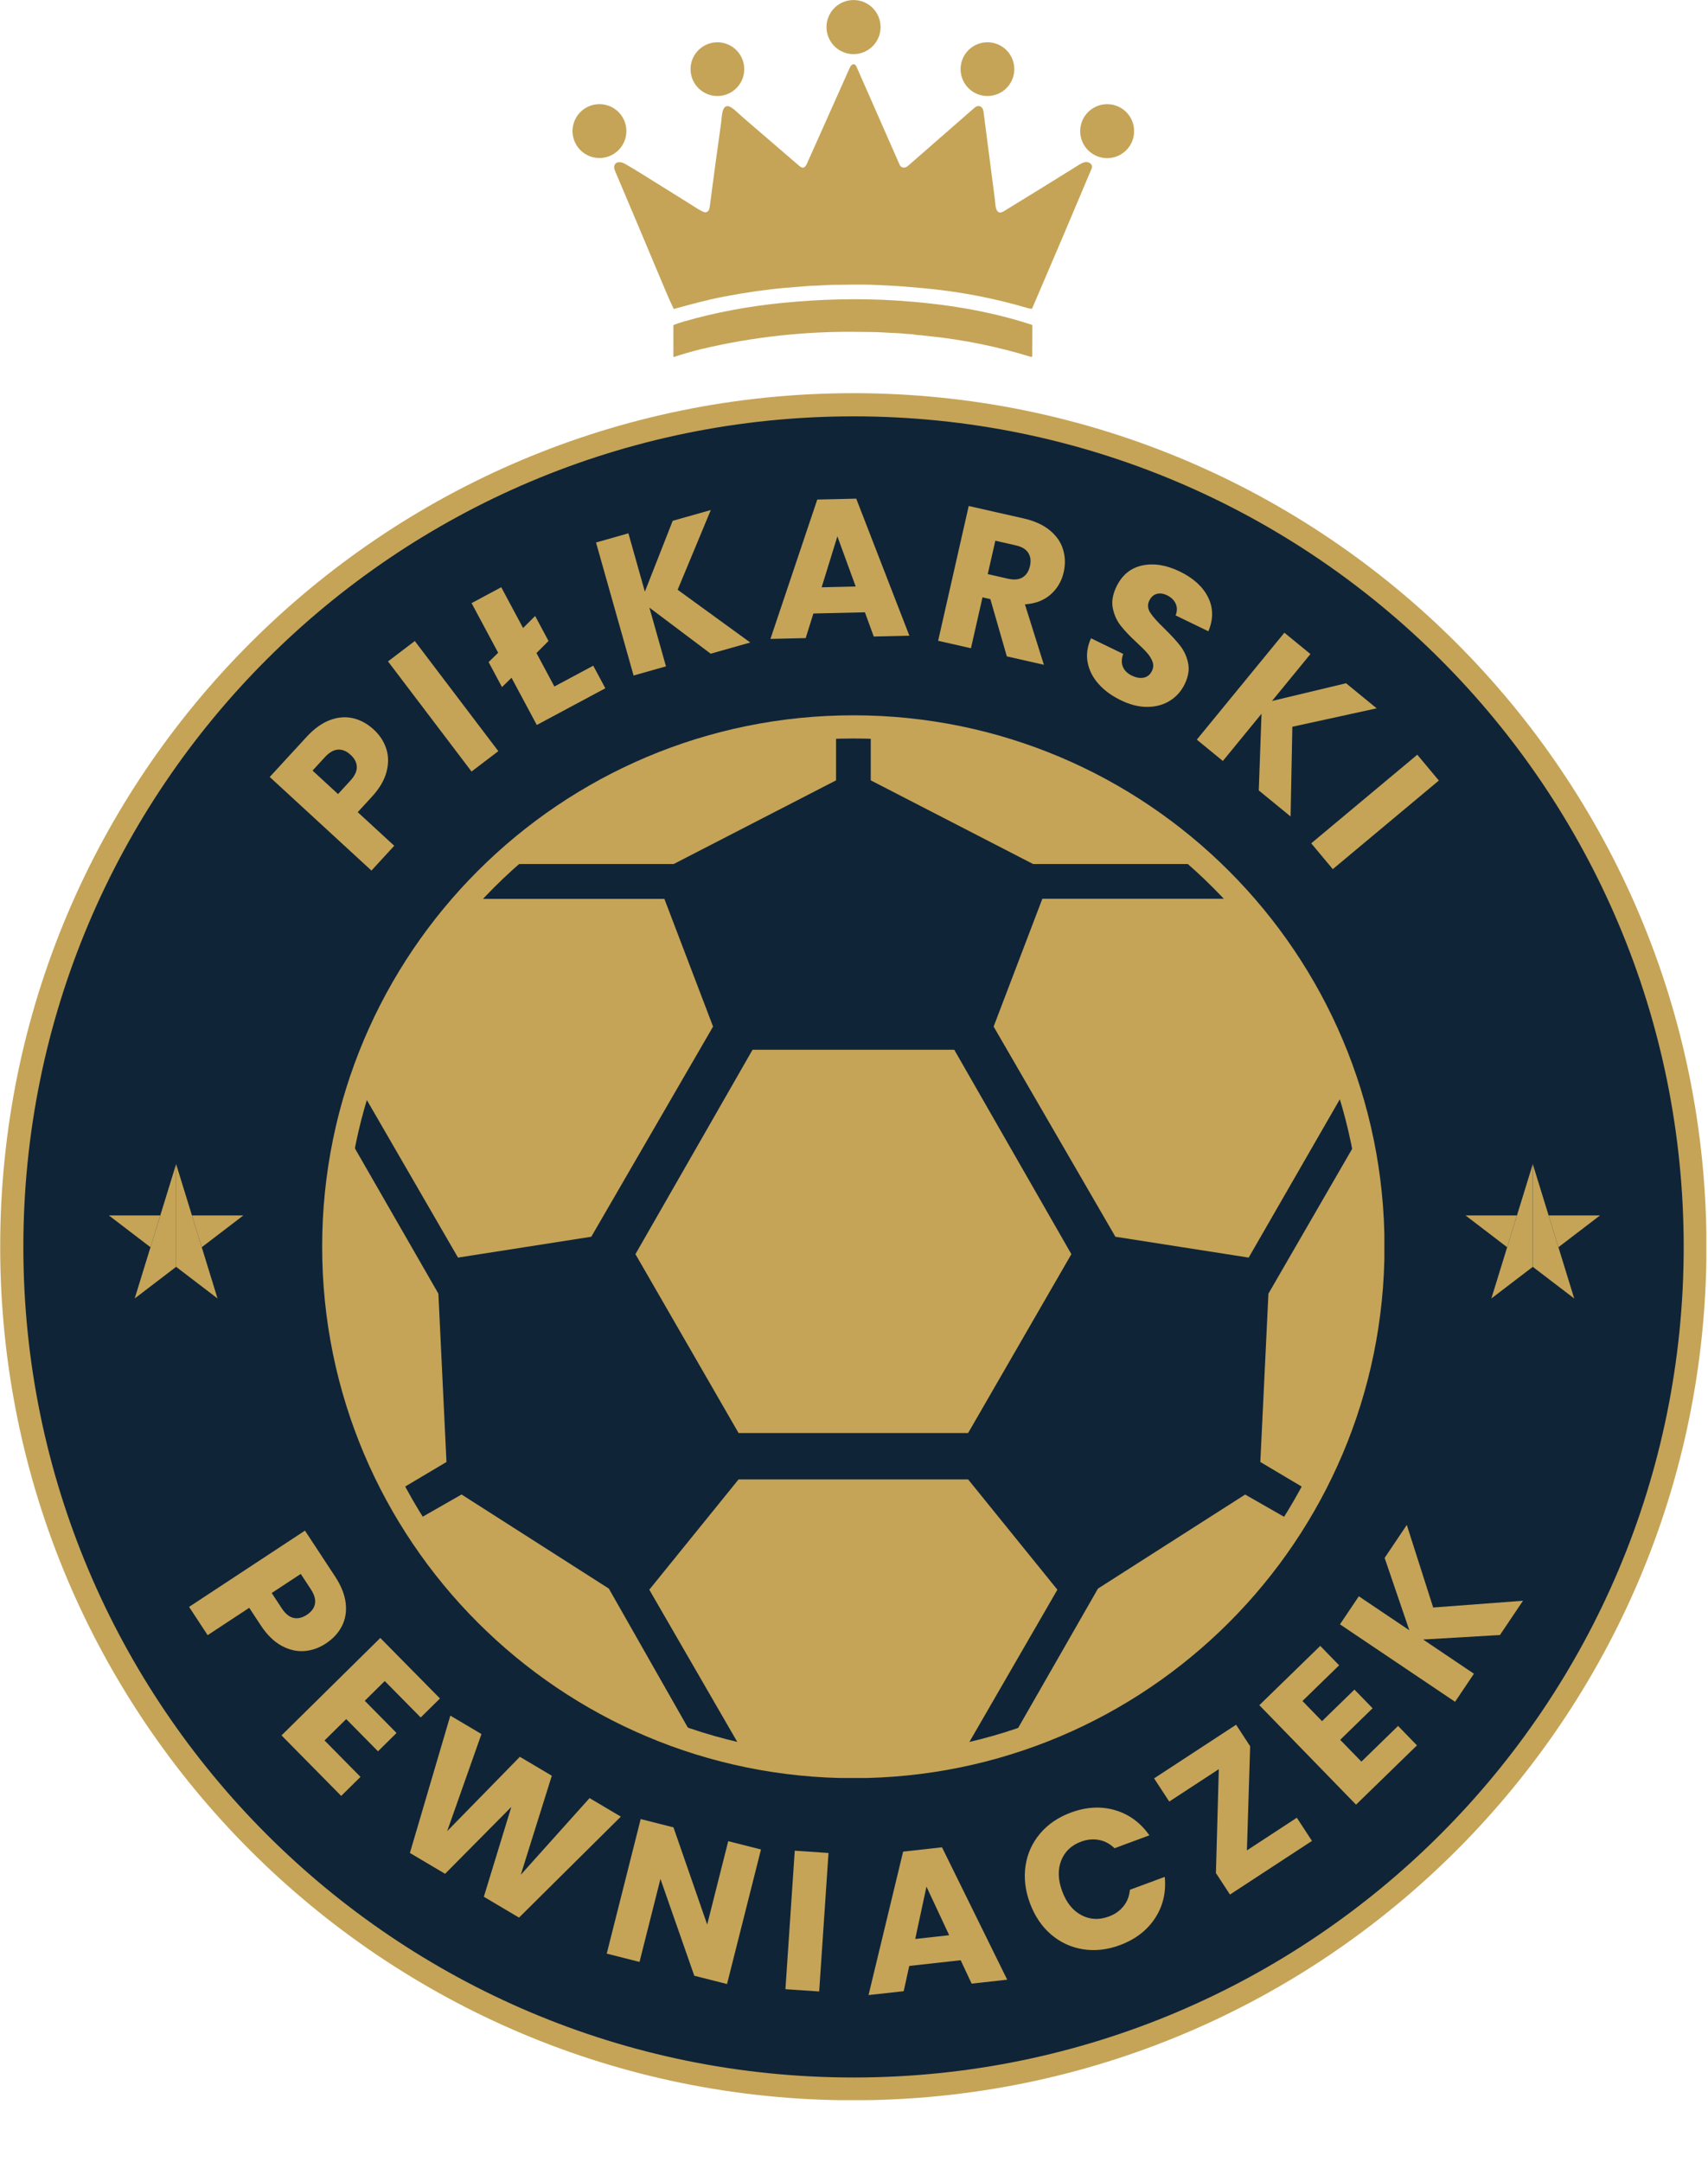<svg xmlns="http://www.w3.org/2000/svg" xmlns:xlink="http://www.w3.org/1999/xlink" width="1180" viewBox="0 0 884.88 1119.75" height="1493" preserveAspectRatio="xMidYMid meet"><defs><g></g><clipPath id="3fac04ffb5"><path d="M 3.449 207.039 L 880.75 207.039 L 880.75 1084.344 L 3.449 1084.344 Z M 3.449 207.039 " clip-rule="nonzero"></path></clipPath><clipPath id="91af259cf0"><path d="M 442.098 207.039 C 199.84 207.039 3.449 403.43 3.449 645.691 C 3.449 887.949 199.84 1084.344 442.098 1084.344 C 684.359 1084.344 880.75 887.949 880.75 645.691 C 880.75 403.43 684.359 207.039 442.098 207.039 Z M 442.098 207.039 " clip-rule="nonzero"></path></clipPath><clipPath id="c7548cdf08"><path d="M 0.039 203.629 L 884.09 203.629 L 884.09 1087.684 L 0.039 1087.684 Z M 0.039 203.629 " clip-rule="nonzero"></path></clipPath><clipPath id="2da1255d0c"><path d="M 442.094 203.629 C 197.953 203.629 0.039 401.543 0.039 645.684 C 0.039 889.824 197.953 1087.742 442.094 1087.742 C 686.234 1087.742 884.148 889.824 884.148 645.684 C 884.148 401.543 686.234 203.629 442.094 203.629 Z M 442.094 203.629 " clip-rule="nonzero"></path></clipPath><clipPath id="93541af93b"><path d="M 166.867 370.461 L 717.246 370.461 L 717.246 920.836 L 166.867 920.836 Z M 166.867 370.461 " clip-rule="nonzero"></path></clipPath><clipPath id="0f12f3658a"><path d="M 442.098 370.461 C 290.094 370.461 166.867 493.684 166.867 645.688 C 166.867 797.695 290.094 920.918 442.098 920.918 C 594.102 920.918 717.328 797.695 717.328 645.688 C 717.328 493.684 594.102 370.461 442.098 370.461 Z M 442.098 370.461 " clip-rule="nonzero"></path></clipPath><clipPath id="138327049a"><path d="M 296.598 53 L 325 53 L 325 82 L 296.598 82 Z M 296.598 53 " clip-rule="nonzero"></path></clipPath><clipPath id="f280d20dec"><path d="M 559 53 L 587.535 53 L 587.535 82 L 559 82 Z M 559 53 " clip-rule="nonzero"></path></clipPath><clipPath id="8c427ba3b2"><path d="M 56.363 629 L 83 629 L 83 646 L 56.363 646 Z M 56.363 629 " clip-rule="nonzero"></path></clipPath><clipPath id="e0498e0cff"><path d="M 69 602.84 L 92 602.84 L 92 672.574 L 69 672.574 Z M 69 602.84 " clip-rule="nonzero"></path></clipPath><clipPath id="7fc597328e"><path d="M 99 629 L 126.098 629 L 126.098 646 L 99 646 Z M 99 629 " clip-rule="nonzero"></path></clipPath><clipPath id="b73c153c9d"><path d="M 91 602.84 L 113 602.84 L 113 672.574 L 91 672.574 Z M 91 602.84 " clip-rule="nonzero"></path></clipPath><clipPath id="932913ec78"><path d="M 759.32 629 L 786 629 L 786 646 L 759.32 646 Z M 759.32 629 " clip-rule="nonzero"></path></clipPath><clipPath id="2f51d5560c"><path d="M 772 602.84 L 795 602.84 L 795 672.574 L 772 672.574 Z M 772 602.84 " clip-rule="nonzero"></path></clipPath><clipPath id="d36e2aac87"><path d="M 794 602.84 L 816 602.84 L 816 672.574 L 794 672.574 Z M 794 602.84 " clip-rule="nonzero"></path></clipPath><clipPath id="54a641ca21"><path d="M 177.785 381.91 L 706.414 381.91 L 706.414 910.543 L 177.785 910.543 Z M 177.785 381.91 " clip-rule="nonzero"></path></clipPath></defs><g clip-path="url(#3fac04ffb5)"><g clip-path="url(#91af259cf0)"><path fill="#102437" d="M 3.449 207.039 L 880.75 207.039 L 880.75 1084.344 L 3.449 1084.344 Z M 3.449 207.039 " fill-opacity="1" fill-rule="nonzero"></path></g></g><g clip-path="url(#c7548cdf08)"><g clip-path="url(#2da1255d0c)"><path stroke-linecap="butt" transform="matrix(0.75, 0, 0, 0.75, 0.039, 203.629)" fill="none" stroke-linejoin="miter" d="M 589.538 -0.001 C 263.945 -0.001 0 263.944 0 589.537 C 0 915.131 263.945 1179.08 589.538 1179.08 C 915.132 1179.08 1179.076 915.131 1179.076 589.537 C 1179.076 263.944 915.132 -0.001 589.538 -0.001 Z M 589.538 -0.001 " stroke="#c5a457" stroke-width="32" stroke-opacity="1" stroke-miterlimit="4"></path></g></g><g clip-path="url(#93541af93b)"><g clip-path="url(#0f12f3658a)"><path stroke-linecap="butt" transform="matrix(0.75, 0, 0, 0.75, 166.869, 370.459)" fill="none" stroke-linejoin="miter" d="M 367.054 0.002 C 164.337 0.002 -0.002 164.336 -0.002 367.053 C -0.002 569.775 164.337 734.109 367.054 734.109 C 569.771 734.109 734.11 569.775 734.11 367.053 C 734.11 164.336 569.771 0.002 367.054 0.002 Z M 367.054 0.002 " stroke="#c5a457" stroke-width="32" stroke-opacity="1" stroke-miterlimit="4"></path></g></g><path fill="#c5a457" d="M 456.211 14.027 C 456.211 14.945 456.121 15.859 455.941 16.762 C 455.762 17.664 455.496 18.539 455.145 19.387 C 454.793 20.238 454.363 21.047 453.852 21.812 C 453.34 22.574 452.758 23.285 452.109 23.934 C 451.457 24.586 450.75 25.164 449.984 25.676 C 449.219 26.188 448.414 26.621 447.562 26.973 C 446.711 27.324 445.836 27.59 444.934 27.77 C 444.031 27.949 443.121 28.039 442.199 28.039 C 441.281 28.039 440.367 27.949 439.465 27.77 C 438.562 27.59 437.688 27.324 436.84 26.973 C 435.988 26.621 435.18 26.188 434.414 25.676 C 433.652 25.164 432.941 24.586 432.293 23.934 C 431.641 23.285 431.062 22.574 430.551 21.812 C 430.039 21.047 429.605 20.238 429.254 19.387 C 428.902 18.539 428.637 17.664 428.457 16.762 C 428.277 15.859 428.188 14.945 428.188 14.027 C 428.188 13.105 428.277 12.195 428.457 11.293 C 428.637 10.391 428.902 9.516 429.254 8.664 C 429.605 7.812 430.039 7.008 430.551 6.242 C 431.062 5.477 431.641 4.77 432.293 4.117 C 432.941 3.469 433.652 2.887 434.414 2.375 C 435.18 1.863 435.988 1.434 436.84 1.082 C 437.688 0.73 438.562 0.465 439.465 0.285 C 440.367 0.105 441.281 0.016 442.199 0.016 C 443.121 0.016 444.031 0.105 444.934 0.285 C 445.836 0.465 446.711 0.73 447.562 1.082 C 448.414 1.434 449.219 1.863 449.984 2.375 C 450.75 2.887 451.457 3.469 452.109 4.117 C 452.758 4.77 453.34 5.477 453.852 6.242 C 454.363 7.008 454.793 7.812 455.145 8.664 C 455.496 9.516 455.762 10.391 455.941 11.293 C 456.121 12.195 456.211 13.105 456.211 14.027 Z M 456.211 14.027 " fill-opacity="1" fill-rule="nonzero"></path><path fill="#c5a457" d="M 385.578 35.816 C 385.578 36.727 385.488 37.633 385.309 38.531 C 385.129 39.426 384.867 40.297 384.516 41.141 C 384.168 41.984 383.738 42.785 383.23 43.547 C 382.723 44.305 382.148 45.008 381.5 45.656 C 380.855 46.301 380.152 46.879 379.391 47.387 C 378.633 47.895 377.828 48.32 376.984 48.672 C 376.141 49.02 375.27 49.285 374.375 49.465 C 373.48 49.641 372.574 49.73 371.66 49.73 C 370.746 49.73 369.84 49.641 368.945 49.465 C 368.051 49.285 367.18 49.02 366.336 48.672 C 365.492 48.32 364.688 47.895 363.93 47.387 C 363.168 46.879 362.465 46.301 361.82 45.656 C 361.172 45.008 360.598 44.305 360.09 43.547 C 359.582 42.785 359.152 41.984 358.805 41.141 C 358.453 40.297 358.191 39.426 358.012 38.531 C 357.832 37.633 357.742 36.727 357.742 35.816 C 357.742 34.902 357.832 33.996 358.012 33.102 C 358.191 32.203 358.453 31.332 358.805 30.488 C 359.152 29.645 359.582 28.844 360.09 28.082 C 360.598 27.324 361.172 26.621 361.82 25.973 C 362.465 25.328 363.168 24.75 363.93 24.242 C 364.688 23.734 365.492 23.309 366.336 22.957 C 367.18 22.609 368.051 22.344 368.945 22.164 C 369.84 21.988 370.746 21.898 371.66 21.898 C 372.574 21.898 373.48 21.988 374.375 22.164 C 375.27 22.344 376.141 22.609 376.984 22.957 C 377.828 23.309 378.633 23.734 379.391 24.242 C 380.152 24.75 380.855 25.328 381.5 25.973 C 382.148 26.621 382.723 27.324 383.23 28.082 C 383.738 28.844 384.168 29.645 384.516 30.488 C 384.867 31.332 385.129 32.203 385.309 33.102 C 385.488 33.996 385.578 34.902 385.578 35.816 Z M 385.578 35.816 " fill-opacity="1" fill-rule="nonzero"></path><path fill="#c5a457" d="M 525.5 35.809 C 525.5 36.723 525.41 37.629 525.234 38.523 C 525.055 39.422 524.789 40.289 524.441 41.137 C 524.09 41.98 523.664 42.781 523.156 43.543 C 522.648 44.301 522.07 45.004 521.422 45.652 C 520.777 46.297 520.074 46.875 519.312 47.383 C 518.555 47.891 517.754 48.32 516.906 48.668 C 516.062 49.02 515.191 49.281 514.297 49.461 C 513.398 49.641 512.496 49.727 511.582 49.727 C 510.668 49.727 509.762 49.641 508.867 49.461 C 507.969 49.281 507.098 49.02 506.254 48.668 C 505.41 48.32 504.609 47.891 503.848 47.383 C 503.09 46.875 502.387 46.297 501.738 45.652 C 501.094 45.004 500.516 44.301 500.008 43.543 C 499.5 42.781 499.07 41.98 498.723 41.137 C 498.371 40.289 498.109 39.422 497.93 38.523 C 497.75 37.629 497.66 36.723 497.66 35.809 C 497.66 34.895 497.75 33.988 497.93 33.094 C 498.109 32.195 498.371 31.328 498.723 30.48 C 499.07 29.637 499.5 28.836 500.008 28.074 C 500.516 27.316 501.094 26.613 501.738 25.965 C 502.387 25.32 503.09 24.742 503.848 24.234 C 504.609 23.727 505.41 23.297 506.254 22.949 C 507.098 22.598 507.969 22.336 508.867 22.156 C 509.762 21.977 510.668 21.891 511.582 21.891 C 512.496 21.891 513.398 21.977 514.297 22.156 C 515.191 22.336 516.062 22.598 516.906 22.949 C 517.754 23.297 518.555 23.727 519.312 24.234 C 520.074 24.742 520.777 25.32 521.422 25.965 C 522.07 26.613 522.648 27.316 523.156 28.074 C 523.664 28.836 524.09 29.637 524.441 30.48 C 524.789 31.328 525.055 32.195 525.234 33.094 C 525.41 33.988 525.5 34.895 525.5 35.809 Z M 525.5 35.809 " fill-opacity="1" fill-rule="nonzero"></path><path fill="#c5a457" d="M 454.777 147.617 C 447.324 147.223 439.773 147.449 432.309 147.516 C 430.547 147.531 428.949 147.562 427.074 147.711 C 424.129 147.941 420.895 147.949 418.238 148.152 C 414.316 148.449 410.395 148.77 406.477 149.113 C 396.738 149.969 386.246 151.473 375 153.629 C 366.281 155.301 357.855 157.605 349.312 159.965 C 349.137 160.012 349.008 159.957 348.93 159.793 C 347.48 156.742 346.102 153.668 344.797 150.562 C 333.266 123.098 324.754 102.922 319.27 90.039 C 318.766 88.852 318.125 87.652 318.191 86.477 C 318.359 83.566 321.434 83.559 323.531 84.73 C 325.961 86.094 328.363 87.508 330.73 88.98 C 339.746 94.578 348.758 100.188 357.758 105.812 C 359.152 106.68 364.086 110.094 365.473 109.957 C 367.207 109.785 367.531 108.262 367.75 106.609 C 369.617 92.242 371.57 77.883 373.598 63.535 C 374.078 60.176 373.777 51.543 379.988 56.441 C 381.363 57.523 383.168 59.336 384.715 60.656 C 394.512 69.043 404.285 77.449 414.039 85.883 C 416.188 87.734 417.199 86.676 418.176 84.477 C 425.312 68.473 432.465 52.477 439.629 36.488 C 440.109 35.41 440.703 33.66 441.832 33.352 C 442.867 33.07 443.41 33.785 443.805 34.688 C 451.242 51.547 458.664 68.414 466.066 85.293 C 466.938 87.277 469.016 87.129 470.445 85.879 C 481.914 75.848 493.391 65.824 504.879 55.812 C 507.023 53.949 509.211 55.227 509.535 57.75 C 511.492 73.027 513.469 88.305 515.465 103.574 C 515.711 105.461 515.559 109.676 517.992 110.082 C 518.906 110.23 520.578 109.105 521.434 108.578 C 536.125 99.574 548.648 91.836 559.012 85.363 C 560.301 84.559 561.797 83.766 563.289 83.965 C 564.914 84.184 566.301 85.559 565.547 87.348 C 555.52 111.219 545.383 135.043 535.141 158.824 C 534.992 159.164 534.828 159.492 534.645 159.816 C 534.594 159.91 534.512 159.953 534.406 159.941 C 533.707 159.867 533.145 159.762 532.711 159.633 C 514.805 154.332 496.473 150.852 477.715 149.195 C 471.527 148.648 466.172 148.16 460.309 147.891 C 458.465 147.805 456.617 147.715 454.777 147.617 Z M 454.777 147.617 " fill-opacity="1" fill-rule="nonzero"></path><g clip-path="url(#138327049a)"><path fill="#c5a457" d="M 324.496 67.887 C 324.496 68.805 324.406 69.711 324.227 70.609 C 324.051 71.508 323.785 72.383 323.434 73.227 C 323.082 74.074 322.652 74.879 322.145 75.641 C 321.637 76.402 321.059 77.105 320.41 77.754 C 319.762 78.402 319.055 78.98 318.293 79.488 C 317.531 80 316.73 80.43 315.883 80.781 C 315.035 81.129 314.164 81.395 313.266 81.574 C 312.367 81.754 311.457 81.84 310.543 81.84 C 309.625 81.84 308.719 81.754 307.82 81.574 C 306.922 81.395 306.051 81.129 305.203 80.781 C 304.355 80.43 303.551 80 302.789 79.488 C 302.027 78.98 301.324 78.402 300.676 77.754 C 300.027 77.105 299.449 76.402 298.941 75.641 C 298.434 74.879 298.004 74.074 297.652 73.227 C 297.301 72.383 297.035 71.508 296.855 70.609 C 296.68 69.711 296.59 68.805 296.59 67.887 C 296.59 66.973 296.68 66.066 296.855 65.168 C 297.035 64.27 297.301 63.395 297.652 62.547 C 298.004 61.703 298.434 60.898 298.941 60.137 C 299.449 59.375 300.027 58.668 300.676 58.023 C 301.324 57.375 302.027 56.797 302.789 56.285 C 303.551 55.777 304.355 55.348 305.203 54.996 C 306.051 54.648 306.922 54.383 307.82 54.203 C 308.719 54.023 309.625 53.934 310.543 53.934 C 311.457 53.934 312.367 54.023 313.266 54.203 C 314.164 54.383 315.035 54.648 315.883 54.996 C 316.73 55.348 317.531 55.777 318.293 56.285 C 319.055 56.797 319.762 57.375 320.41 58.023 C 321.059 58.668 321.637 59.375 322.145 60.137 C 322.652 60.898 323.082 61.703 323.434 62.547 C 323.785 63.395 324.051 64.27 324.227 65.168 C 324.406 66.066 324.496 66.973 324.496 67.887 Z M 324.496 67.887 " fill-opacity="1" fill-rule="nonzero"></path></g><g clip-path="url(#f280d20dec)"><path fill="#c5a457" d="M 587.59 67.926 C 587.59 68.844 587.5 69.754 587.32 70.652 C 587.141 71.551 586.875 72.426 586.523 73.273 C 586.172 74.121 585.742 74.93 585.234 75.691 C 584.723 76.453 584.145 77.16 583.496 77.809 C 582.848 78.457 582.141 79.039 581.375 79.547 C 580.613 80.059 579.809 80.488 578.961 80.84 C 578.113 81.191 577.238 81.457 576.34 81.633 C 575.438 81.812 574.527 81.902 573.609 81.902 C 572.691 81.902 571.785 81.812 570.883 81.633 C 569.984 81.457 569.109 81.191 568.262 80.84 C 567.414 80.488 566.609 80.059 565.844 79.547 C 565.082 79.039 564.375 78.457 563.727 77.809 C 563.078 77.16 562.5 76.453 561.988 75.691 C 561.48 74.93 561.047 74.121 560.695 73.273 C 560.348 72.426 560.082 71.551 559.902 70.652 C 559.723 69.754 559.633 68.844 559.633 67.926 C 559.633 67.008 559.723 66.098 559.902 65.199 C 560.082 64.297 560.348 63.426 560.695 62.578 C 561.047 61.727 561.48 60.922 561.988 60.16 C 562.5 59.398 563.078 58.691 563.727 58.043 C 564.375 57.391 565.082 56.812 565.844 56.305 C 566.609 55.793 567.414 55.363 568.262 55.012 C 569.109 54.66 569.984 54.395 570.883 54.215 C 571.785 54.035 572.691 53.949 573.609 53.949 C 574.527 53.949 575.438 54.035 576.34 54.215 C 577.238 54.395 578.113 54.66 578.961 55.012 C 579.809 55.363 580.613 55.793 581.375 56.305 C 582.141 56.812 582.848 57.391 583.496 58.043 C 584.145 58.691 584.723 59.398 585.234 60.16 C 585.742 60.922 586.172 61.727 586.523 62.578 C 586.875 63.426 587.141 64.297 587.32 65.199 C 587.5 66.098 587.59 67.008 587.59 67.926 Z M 587.59 67.926 " fill-opacity="1" fill-rule="nonzero"></path></g><path fill="#c5a457" d="M 445.543 171.891 C 418.059 171.418 390.219 174.406 363.469 180.766 C 358.57 181.93 353.824 183.348 349.07 184.898 C 349.02 184.914 348.973 184.91 348.926 184.875 C 348.883 184.844 348.863 184.801 348.859 184.75 L 348.848 168.516 C 348.848 168.402 348.898 168.328 349.004 168.289 C 350.746 167.621 352.512 167.027 354.305 166.512 C 370.945 161.73 387.906 158.602 405.129 156.898 C 425.07 154.922 444.91 154.367 464.918 155.68 C 488.832 157.25 511.977 160.852 534.438 168.16 C 534.691 168.242 534.816 168.418 534.816 168.684 L 534.781 184.367 C 534.781 184.441 534.766 184.516 534.73 184.586 C 534.695 184.652 534.645 184.711 534.582 184.758 C 534.523 184.805 534.453 184.832 534.379 184.844 C 534.301 184.859 534.227 184.855 534.152 184.832 C 516.77 179.5 499.191 175.926 481.422 174.102 C 479.492 173.906 477.566 173.602 475.23 173.496 C 474.309 173.453 473.18 173.043 472.027 173.039 C 469.68 173.027 467.18 172.609 465.066 172.535 C 462.465 172.445 459.867 172.316 457.273 172.152 C 453.383 171.902 449.625 171.965 445.543 171.891 Z M 445.543 171.891 " fill-opacity="1" fill-rule="nonzero"></path><g clip-path="url(#8c427ba3b2)"><path fill="#c5a457" d="M 77.914 645.941 L 82.992 629.48 L 56.363 629.48 Z M 77.914 645.941 " fill-opacity="1" fill-rule="nonzero"></path></g><g clip-path="url(#e0498e0cff)"><path fill="#c5a457" d="M 77.914 645.941 L 69.891 671.977 L 69.727 672.488 L 91.195 656.09 L 91.195 602.871 L 82.992 629.48 Z M 77.914 645.941 " fill-opacity="1" fill-rule="nonzero"></path></g><g clip-path="url(#7fc597328e)"><path fill="#c5a457" d="M 104.477 645.941 L 126.027 629.48 L 99.398 629.48 Z M 104.477 645.941 " fill-opacity="1" fill-rule="nonzero"></path></g><g clip-path="url(#b73c153c9d)"><path fill="#c5a457" d="M 104.477 645.941 L 99.398 629.48 L 91.195 602.871 L 91.195 656.09 L 112.664 672.488 L 112.5 671.977 Z M 104.477 645.941 " fill-opacity="1" fill-rule="nonzero"></path></g><g clip-path="url(#932913ec78)"><path fill="#c5a457" d="M 780.871 645.941 L 785.949 629.48 L 759.32 629.48 Z M 780.871 645.941 " fill-opacity="1" fill-rule="nonzero"></path></g><g clip-path="url(#2f51d5560c)"><path fill="#c5a457" d="M 780.871 645.941 L 772.848 671.977 L 772.684 672.488 L 794.152 656.09 L 794.152 602.871 L 785.949 629.48 Z M 780.871 645.941 " fill-opacity="1" fill-rule="nonzero"></path></g><path fill="#c5a457" d="M 807.438 645.941 L 828.984 629.48 L 802.355 629.48 Z M 807.438 645.941 " fill-opacity="1" fill-rule="nonzero"></path><g clip-path="url(#d36e2aac87)"><path fill="#c5a457" d="M 807.438 645.941 L 802.355 629.48 L 794.152 602.871 L 794.152 656.09 L 815.621 672.488 L 815.457 671.977 Z M 807.438 645.941 " fill-opacity="1" fill-rule="nonzero"></path></g><g clip-path="url(#54a641ca21)"><path fill="#c5a457" d="M 433.141 381.91 C 372.145 384.008 313.883 407.199 267.941 447.48 L 349.016 447.48 L 433.141 404.148 Z M 451.121 381.91 L 451.121 404.148 L 535.246 447.48 L 616.32 447.48 C 570.383 407.199 512.117 384.008 451.121 381.91 Z M 249.262 465.527 C 221.625 494.691 201.23 529.828 189.219 568.332 L 237.254 651.312 L 306.32 640.508 L 369.414 531.668 L 344.188 465.527 Z M 540.012 465.527 L 514.785 531.668 L 577.879 640.508 L 646.945 651.312 L 694.406 568.902 C 682.715 530.398 662.258 494.945 634.938 465.465 L 540.012 465.465 M 389.871 543.68 L 329.195 649.531 L 382.629 742.168 L 501.57 742.168 L 555.07 649.531 L 494.391 543.68 Z M 183.184 593.617 C 179.562 610.773 177.785 628.5 177.785 645.91 C 177.785 689.242 188.586 732.195 209.043 770.379 L 231.281 757.164 L 227.09 669.992 Z M 701.016 594.191 L 657.176 669.992 L 652.98 757.164 L 675.219 770.379 C 695.676 732.195 706.48 689.18 706.48 645.91 C 706.16 628.438 704.383 611.027 701.078 594.191 M 382.629 766.188 L 336.375 823.309 L 382.629 903.301 C 402.133 907.812 421.957 910.48 442.102 910.48 C 462.242 910.48 482.066 907.746 501.57 903.301 L 547.824 823.309 L 501.57 766.188 Z M 239.098 774 L 218.066 786.012 C 250.535 838.047 299.457 877.121 357.469 896.691 L 315.406 822.734 Z M 645.164 774 L 568.855 822.734 L 526.797 896.121 C 584.488 876.551 633.73 837.793 666.195 786.074 L 645.164 774.066 Z M 645.164 774 " fill-opacity="1" fill-rule="nonzero"></path></g><g fill="#c5a457" fill-opacity="1"><g transform="translate(188.124, 455.526)"><g><path d="M 5.484 -77.672 C 8.535 -74.867 10.68 -71.602 11.922 -67.875 C 13.16 -64.145 13.219 -60.117 12.094 -55.797 C 10.977 -51.473 8.441 -47.16 4.484 -42.859 L -2.828 -34.906 L 16.094 -17.5 L 4.281 -4.656 L -48.422 -53.125 L -29.297 -73.922 C -25.43 -78.117 -21.438 -81 -17.312 -82.562 C -13.195 -84.125 -9.191 -84.457 -5.297 -83.562 C -1.41 -82.676 2.18 -80.711 5.484 -77.672 Z M -6.625 -51.25 C -4.363 -53.707 -3.254 -56.066 -3.297 -58.328 C -3.348 -60.586 -4.426 -62.68 -6.531 -64.609 C -8.633 -66.547 -10.812 -67.441 -13.062 -67.297 C -15.312 -67.16 -17.566 -65.863 -19.828 -63.406 L -26.234 -56.438 L -13.031 -44.281 Z M -6.625 -51.25 "></path></g></g></g><g fill="#c5a457" fill-opacity="1"><g transform="translate(239.222, 403.401)"><g><path d="M -24.359 -71.406 L 18.922 -14.375 L 5.047 -3.828 L -38.234 -60.859 Z M -24.359 -71.406 "></path></g></g></g><g fill="#c5a457" fill-opacity="1"><g transform="translate(271.33, 379.079)"><g><path d="M 36 -34.312 L 42.266 -22.625 L 6.75 -3.609 L -6.344 -28.062 L -11.281 -23.234 L -18.219 -36.172 L -13.266 -41.016 L -27.047 -66.719 L -11.672 -74.953 L -0.359 -53.828 L 5.891 -60.062 L 12.828 -47.109 L 6.578 -40.875 L 15.859 -23.531 Z M 36 -34.312 "></path></g></g></g><g fill="#c5a457" fill-opacity="1"><g transform="translate(322.142, 351.569)"><g><path d="M 46.031 -13.016 L 14.281 -36.891 L 22.875 -6.469 L 6.094 -1.719 L -13.375 -70.609 L 3.406 -75.359 L 11.938 -45.141 L 26.359 -81.844 L 46.094 -87.422 L 28.922 -46.125 L 66.531 -18.812 Z M 46.031 -13.016 "></path></g></g></g><g fill="#c5a457" fill-opacity="1"><g transform="translate(397.519, 330.924)"><g><path d="M 50.578 -13.812 L 23.875 -13.188 L 19.891 -0.453 L 1.625 -0.031 L 25.891 -72.203 L 46.078 -72.672 L 73.609 -1.688 L 55.156 -1.266 Z M 45.797 -27.172 L 36.312 -53.156 L 28.156 -26.766 Z M 45.797 -27.172 "></path></g></g></g><g fill="#c5a457" fill-opacity="1"><g transform="translate(479.863, 330.46)"><g><path d="M 41.766 9.484 L 33.234 -20.172 L 29.156 -21.094 L 23.172 5.266 L 6.172 1.406 L 22.016 -68.406 L 50.562 -61.938 C 56.062 -60.688 60.531 -58.66 63.969 -55.859 C 67.406 -53.055 69.707 -49.758 70.875 -45.969 C 72.039 -42.188 72.16 -38.238 71.234 -34.125 C 70.18 -29.488 67.93 -25.645 64.484 -22.594 C 61.035 -19.539 56.586 -17.832 51.141 -17.469 L 60.969 13.828 Z M 31.875 -33.125 L 42.422 -30.734 C 45.535 -30.035 48.047 -30.27 49.953 -31.438 C 51.859 -32.613 53.129 -34.594 53.766 -37.375 C 54.359 -40.031 54.051 -42.297 52.844 -44.172 C 51.633 -46.047 49.473 -47.332 46.359 -48.031 L 35.812 -50.422 Z M 31.875 -33.125 "></path></g></g></g><g fill="#c5a457" fill-opacity="1"><g transform="translate(552.041, 347.976)"><g><path d="M 28.688 14.703 C 23.977 12.422 20.129 9.609 17.141 6.266 C 14.148 2.922 12.258 -0.785 11.469 -4.859 C 10.688 -8.941 11.266 -13.125 13.203 -17.406 L 29.891 -9.312 C 28.984 -6.801 28.926 -4.578 29.719 -2.641 C 30.52 -0.711 32.055 0.801 34.328 1.906 C 36.648 3.031 38.742 3.383 40.609 2.969 C 42.473 2.551 43.863 1.395 44.781 -0.5 C 45.551 -2.094 45.656 -3.664 45.094 -5.219 C 44.531 -6.781 43.629 -8.273 42.391 -9.703 C 41.16 -11.141 39.316 -12.984 36.859 -15.234 C 33.305 -18.523 30.531 -21.453 28.531 -24.016 C 26.531 -26.578 25.188 -29.57 24.5 -33 C 23.812 -36.426 24.445 -40.16 26.406 -44.203 C 29.32 -50.203 33.773 -53.844 39.766 -55.125 C 45.754 -56.406 52.238 -55.359 59.219 -51.984 C 66.312 -48.535 71.207 -44.062 73.906 -38.562 C 76.602 -33.07 76.641 -27.227 74.016 -21.031 L 57.031 -29.266 C 57.906 -31.379 57.93 -33.375 57.109 -35.25 C 56.285 -37.133 54.773 -38.613 52.578 -39.688 C 50.68 -40.602 48.906 -40.836 47.25 -40.391 C 45.602 -39.941 44.316 -38.77 43.391 -36.875 C 42.379 -34.789 42.566 -32.691 43.953 -30.578 C 45.348 -28.473 47.801 -25.738 51.312 -22.375 C 54.789 -18.957 57.52 -15.973 59.5 -13.422 C 61.477 -10.879 62.816 -7.922 63.516 -4.547 C 64.223 -1.18 63.645 2.426 61.781 6.281 C 60.008 9.945 57.461 12.82 54.141 14.906 C 50.816 17 46.953 18.07 42.547 18.125 C 38.141 18.188 33.52 17.047 28.688 14.703 Z M 28.688 14.703 "></path></g></g></g><g fill="#c5a457" fill-opacity="1"><g transform="translate(615.176, 379.047)"><g><path d="M 37 30.312 L 38.422 -9.391 L 18.391 15.062 L 4.891 4.016 L 50.266 -51.359 L 63.766 -40.312 L 43.859 -16.016 L 82.219 -25.188 L 98.078 -12.203 L 54.391 -2.656 L 53.484 43.812 Z M 37 30.312 "></path></g></g></g><g fill="#c5a457" fill-opacity="1"><g transform="translate(675.293, 431.897)"><g><path d="M 70.188 -27.656 L 15.234 18.234 L 4.062 4.859 L 59.016 -41.031 Z M 70.188 -27.656 "></path></g></g></g><g fill="#c5a457" fill-opacity="1"><g transform="translate(94.427, 826.916)"><g><path d="M 74.312 24.281 C 70.832 26.57 67.125 27.867 63.188 28.172 C 59.258 28.473 55.32 27.551 51.375 25.406 C 47.426 23.258 43.836 19.734 40.609 14.828 L 34.656 5.766 L 13.109 19.938 L 3.484 5.297 L 63.531 -34.203 L 79.109 -10.5 C 82.266 -5.719 84.102 -1.125 84.625 3.281 C 85.145 7.688 84.492 11.672 82.672 15.234 C 80.859 18.797 78.07 21.812 74.312 24.281 Z M 51.531 6.062 C 53.363 8.852 55.383 10.5 57.594 11 C 59.812 11.5 62.117 10.961 64.516 9.391 C 66.91 7.816 68.312 5.914 68.719 3.688 C 69.125 1.469 68.41 -1.035 66.578 -3.828 L 61.344 -11.781 L 46.297 -1.891 Z M 51.531 6.062 "></path></g></g></g><g fill="#c5a457" fill-opacity="1"><g transform="translate(141.36, 894.253)"><g><path d="M 57.938 -23.641 L 47.578 -13.422 L 64.047 3.266 L 54.438 12.75 L 37.969 -3.938 L 26.734 7.125 L 45.359 26 L 35.375 35.859 L 4.453 4.516 L 55.625 -45.953 L 86.547 -14.609 L 76.562 -4.766 Z M 57.938 -23.641 "></path></g></g></g><g fill="#c5a457" fill-opacity="1"><g transform="translate(194.452, 949.051)"><g><path d="M 127.172 -8.219 L 74.422 44.078 L 56.188 33.281 L 70.438 -13.25 L 36.109 21.391 L 17.875 10.594 L 38.828 -60.531 L 54.953 -50.984 L 37.188 -0.688 L 74.859 -39.203 L 91.406 -29.391 L 75.328 21.906 L 110.969 -17.812 Z M 127.172 -8.219 "></path></g></g></g><g fill="#c5a457" fill-opacity="1"><g transform="translate(308.165, 1010.239)"><g><path d="M 68.484 17.297 L 51.516 13 L 33.984 -37.141 L 23.141 5.844 L 6.156 1.547 L 23.75 -68.141 L 40.734 -63.844 L 58.203 -13.5 L 69.109 -56.688 L 86.078 -52.391 Z M 68.484 17.297 "></path></g></g></g><g fill="#c5a457" fill-opacity="1"><g transform="translate(400.587, 1029.776)"><g><path d="M 28.641 -70.109 L 23.812 1.609 L 6.328 0.422 L 11.156 -71.297 Z M 28.641 -70.109 "></path></g></g></g><g fill="#c5a457" fill-opacity="1"><g transform="translate(448.349, 1033.437)"><g><path d="M 49.359 -18.234 L 22.719 -15.281 L 19.844 -2.203 L 1.625 -0.188 L 19.547 -74.484 L 39.688 -76.719 L 73.469 -8.156 L 55.047 -6.109 Z M 43.406 -31.188 L 31.641 -56.344 L 25.812 -29.234 Z M 43.406 -31.188 "></path></g></g></g><g fill="#c5a457" fill-opacity="1"><g transform="translate(542.955, 1020.63)"><g><path d="M -9.344 -34.953 C -11.812 -41.617 -12.57 -48.094 -11.625 -54.375 C -10.676 -60.664 -8.164 -66.219 -4.094 -71.031 C -0.02 -75.844 5.281 -79.457 11.812 -81.875 C 19.812 -84.844 27.441 -85.27 34.703 -83.156 C 41.961 -81.039 47.906 -76.691 52.531 -70.109 L 34.469 -63.422 C 32.094 -65.742 29.395 -67.18 26.375 -67.734 C 23.363 -68.297 20.289 -68 17.156 -66.844 C 12.102 -64.969 8.66 -61.688 6.828 -57 C 5.004 -52.32 5.18 -47.035 7.359 -41.141 C 9.535 -35.266 12.844 -31.145 17.281 -28.781 C 21.727 -26.426 26.477 -26.188 31.531 -28.062 C 34.664 -29.219 37.191 -30.988 39.109 -33.375 C 41.035 -35.758 42.145 -38.602 42.438 -41.906 L 60.5 -48.594 C 61.27 -40.602 59.582 -33.453 55.438 -27.141 C 51.301 -20.836 45.234 -16.203 37.234 -13.234 C 30.703 -10.816 24.32 -10.109 18.094 -11.109 C 11.863 -12.117 6.348 -14.68 1.547 -18.797 C -3.242 -22.922 -6.875 -28.305 -9.344 -34.953 Z M -9.344 -34.953 "></path></g></g></g><g fill="#c5a457" fill-opacity="1"><g transform="translate(632.954, 983.989)"><g><path d="M 13.078 -25.672 L 38.938 -42.578 L 46.781 -30.578 L 4.297 -2.797 L -2.984 -13.938 L -1.484 -67.75 L -27.172 -50.953 L -35.016 -62.969 L 7.469 -90.75 L 14.75 -79.594 Z M 13.078 -25.672 "></path></g></g></g><g fill="#c5a457" fill-opacity="1"><g transform="translate(698.026, 939.057)"><g><path d="M -23.219 -58.109 L -13.078 -47.672 L 3.719 -64.016 L 13.125 -54.344 L -3.672 -38 L 7.328 -26.703 L 26.328 -45.188 L 36.109 -35.125 L 4.547 -4.422 L -45.562 -55.938 L -14 -86.641 L -4.219 -76.594 Z M -23.219 -58.109 "></path></g></g></g><g fill="#c5a457" fill-opacity="1"><g transform="translate(750.34, 886.626)"><g><path d="M 26.797 -39.844 L -13.016 -37.516 L 13.312 -19.797 L 3.547 -5.266 L -56.094 -45.375 L -46.328 -59.906 L -20.156 -42.312 L -32.953 -79.781 L -21.469 -96.859 L -7.797 -54.094 L 38.734 -57.594 Z M 26.797 -39.844 "></path></g></g></g></svg>
